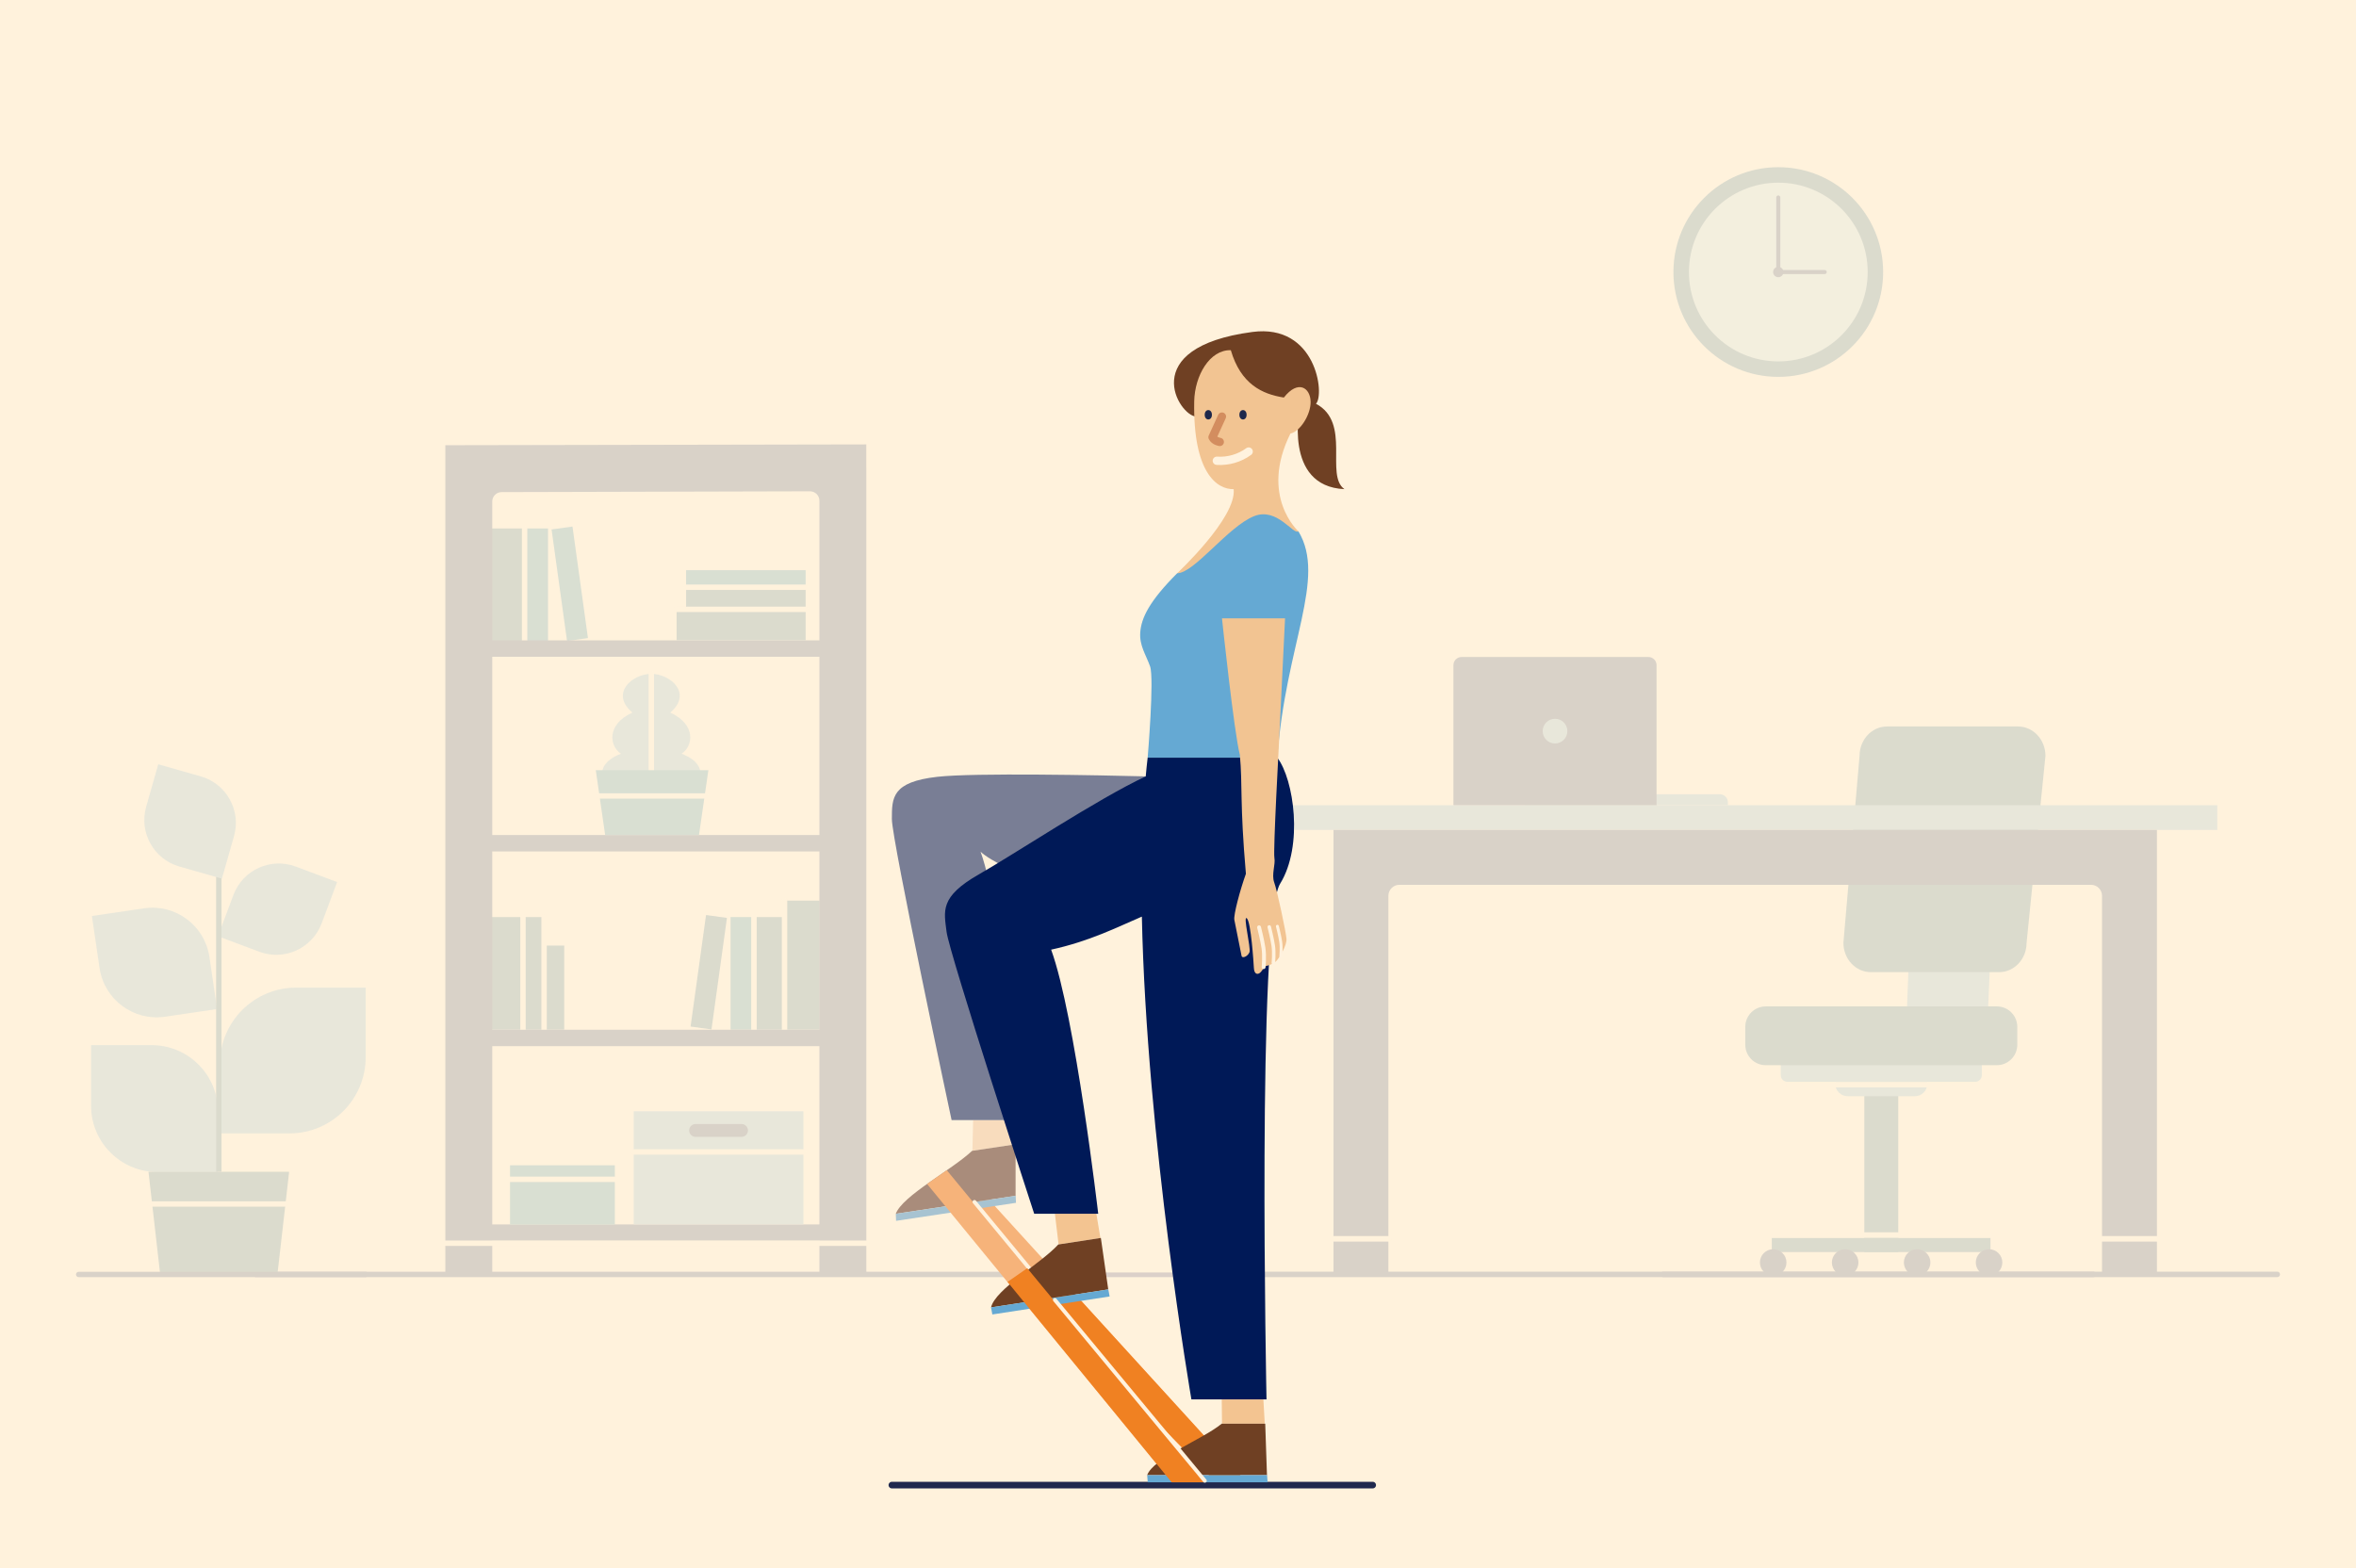 <?xml version="1.0" encoding="UTF-8"?><svg xmlns="http://www.w3.org/2000/svg" xmlns:xlink="http://www.w3.org/1999/xlink" viewBox="0 0 712 474"><defs><style>.az,.ba,.bb,.bc,.bd,.be,.bf,.bg,.bh,.bi,.bj,.bk,.bl,.bm,.bn,.bo,.bp,.bq{fill:none;}.ba{stroke:#0f0e5c;stroke-width:1.4px;}.ba,.bb,.bc,.bf,.bg,.bh,.bi,.bj,.bk,.bl,.bm,.bn,.bo,.bp,.bq{stroke-linecap:round;}.ba,.bf,.bj,.bk,.bl,.bn,.bo,.bp{stroke-linejoin:round;}.bb{stroke-width:1.06px;}.bb,.bc,.bd,.be,.bg,.bh,.bi,.bm,.bq{stroke-miterlimit:10;}.bb,.bg,.bm,.bq{stroke:#fff2de;}.bc,.bd,.bj,.bl,.bo{stroke:#fff2dc;}.bc,.bl,.bn{stroke-width:1.63px;}.bd,.bj,.bk{stroke-width:1.66px;}.br{fill:#f8dcbd;}.bs{fill:#00709d;}.bt{fill:#001957;}.bu{fill:#f6b37a;}.bv{fill:#f3c491;}.bw{fill:#fff2dc;}.bx{fill:#f2c492;}.by{fill:#f08122;}.bz{fill:#64a9d2;}.ca{fill:#021957;}.cb{fill:#65a9d3;}.cc{fill:#a98c7b;}.cd{fill:#a7c3d1;}.ce{fill:#acdbed;}.cf{fill:#a55b29;}.cg{fill:#10577a;}.ch{fill:#1e284b;}.ci{fill:#6f4023;}.cj{fill:#797e95;}.be{stroke:#10577a;}.be,.bo,.bp{stroke-width:1.62px;}.bf{stroke:#d38d5f;}.bf,.bm{stroke-width:2.5px;}.bg{stroke-width:.88px;}.bh{stroke:#20294e;stroke-width:2px;}.ck{opacity:.15;}.bi{stroke-width:1.22px;}.bi,.bk,.bn,.bp{stroke:#021957;}.cl{clip-path:url(#n);}.cm{clip-path:url(#k);}.cn{clip-path:url(#l);}.co{clip-path:url(#o);}.cp{clip-path:url(#i);}.cq{clip-path:url(#h);}.cr{clip-path:url(#e);}.cs{clip-path:url(#f);}.bq{stroke-width:1.17px;}</style><clipPath id="e"><rect class="az" x="365.79" y="198.57" width="323.24" height="187.43"/></clipPath><clipPath id="f"><rect class="az" x="365.79" y="198.57" width="323.24" height="187.43"/></clipPath><clipPath id="h"><rect class="az" x="505.73" y="50.53" width="63.38" height="63.38"/></clipPath><clipPath id="i"><rect class="az" x="505.73" y="50.53" width="63.38" height="63.38"/></clipPath><clipPath id="k"><rect class="az" x="76.47" y="134.32" width="243.4" height="251.68"/></clipPath><clipPath id="l"><rect class="az" x="76.47" y="134.32" width="243.4" height="251.68"/></clipPath><clipPath id="n"><rect class="az" x="22.97" y="230.99" width="88.35" height="155.01"/></clipPath><clipPath id="o"><rect class="az" x="22.97" y="230.99" width="88.35" height="155.01"/></clipPath></defs><g id="a"><rect class="bw" width="712" height="474"/></g><g id="c" class="ck"><g><g id="d"><g class="cr"><rect class="cg" x="563.41" y="326.09" width="10.26" height="52.33"/><rect class="cg" x="535.45" y="374.11" width="66.08" height="4.31"/><g class="cs"><path class="bz" d="M540.16,316.38h56.76c1.11,0,2.01,.9,2.01,2.01v6.56c0,1.11-.9,2.01-2.01,2.01h-56.76c-1.11,0-2.01-.9-2.01-2.01v-6.56c0-1.11,.9-2.01,2.01-2.01"/><path class="bz" d="M558.41,320.75h20.27c2.08,0,3.77,1.69,3.77,3.77v3.03c0,2.08-1.69,3.77-3.77,3.77h-20.27c-2.09,0-3.78-1.69-3.78-3.77v-3.03c0-2.08,1.69-3.77,3.78-3.77"/><path class="bz" d="M582.12,239.63h17.53c2.03,0,3.67,3.98,3.67,8.88l-2.52,56.49c0,4.9-1.64,8.88-3.67,8.88h-17.17c-2.03,0-3.67-3.98-3.67-8.88l2.16-56.49c0-4.9,1.64-8.88,3.67-8.88"/><path class="cg" d="M533.62,304.17h69.84c3.41,0,6.18,2.77,6.18,6.18v5.41c0,3.41-2.77,6.18-6.18,6.18h-69.84c-3.41,0-6.18-2.77-6.18-6.18v-5.41c0-3.41,2.77-6.18,6.18-6.18"/><path class="cg" d="M570.27,219.57h39.59c4.58,0,8.29,3.98,8.29,8.88l-5.7,56.49c0,4.9-3.71,8.88-8.29,8.88h-38.78c-4.58,0-8.29-3.98-8.29-8.88l4.88-56.49c0-4.9,3.71-8.88,8.29-8.88"/><path class="ca" d="M539.88,381.57c0,2.22-1.8,4.01-4.01,4.01s-4.01-1.8-4.01-4.01,1.8-4.01,4.01-4.01,4.01,1.8,4.01,4.01"/><path class="ca" d="M561.63,381.57c0,2.22-1.8,4.01-4.01,4.01s-4.01-1.8-4.01-4.01,1.8-4.01,4.01-4.01,4.01,1.8,4.01,4.01"/><path class="ca" d="M583.38,381.57c0,2.22-1.8,4.01-4.01,4.01s-4.01-1.8-4.01-4.01,1.8-4.01,4.01-4.01,4.01,1.8,4.01,4.01"/><path class="ca" d="M605.12,381.57c0,2.22-1.8,4.01-4.01,4.01s-4.01-1.8-4.01-4.01,1.8-4.01,4.01-4.01,4.01,1.8,4.01,4.01"/><line class="bd" x1="539.94" y1="327.83" x2="596.88" y2="327.83"/><line class="bd" x1="535.45" y1="373.28" x2="601.53" y2="373.28"/><line class="bk" x1="502.6" y1="385.17" x2="632.63" y2="385.17"/><rect class="bz" x="384.74" y="243.36" width="285.35" height="7.47"/><path class="ca" d="M651.84,259.12v-8.29h-248.85v134.38h16.59v-114.47c0-1.83,1.49-3.32,3.32-3.32h209.03c1.83,0,3.32,1.49,3.32,3.32v114.47h16.59v-126.08Z"/><line class="bj" x1="402.99" y1="374.42" x2="419.58" y2="374.42"/><path class="bz" d="M519.73,240.05h-56.46c-1.36,0-2.46,1.1-2.46,2.46v.85h61.38v-.85c0-1.36-1.1-2.46-2.46-2.46"/><path class="ca" d="M498.16,198.57h-56.46c-1.36,0-2.46,1.1-2.46,2.46v42.33h61.38v-42.33c0-1.36-1.1-2.46-2.46-2.46"/><path class="bz" d="M473.67,220.97c0,2.06-1.67,3.73-3.73,3.73s-3.73-1.67-3.73-3.73,1.67-3.73,3.73-3.73,3.73,1.67,3.73,3.73"/><line class="bj" x1="635.25" y1="374.42" x2="651.84" y2="374.42"/><line class="bk" x1="366.62" y1="385.17" x2="688.2" y2="385.17"/></g></g></g><g id="g"><g class="cq"><g class="cp"><path class="cg" d="M569.1,82.22c0,17.5-14.19,31.69-31.69,31.69s-31.69-14.19-31.69-31.69,14.19-31.69,31.69-31.69,31.69,14.19,31.69,31.69"/><path class="ce" d="M564.43,82.22c0,14.92-12.09,27.01-27.01,27.01s-27.01-12.09-27.01-27.01,12.09-27.01,27.01-27.01,27.01,12.09,27.01,27.01"/><line class="bi" x1="537.41" y1="82.22" x2="537.41" y2="59.68"/><line class="bi" x1="537.41" y1="82.22" x2="551.44" y2="82.22"/><path class="bt" d="M538.97,82.22c0,.86-.7,1.56-1.56,1.56s-1.56-.7-1.56-1.56,.7-1.56,1.56-1.56,1.56,.7,1.56,1.56"/></g></g></g><g id="j"><g class="cm"><rect class="cg" x="237.8" y="272.2" width="9.92" height="38.99"/><rect class="cg" x="227.87" y="277.17" width="9.93" height="34.03"/><rect class="cg" x="148.63" y="277.17" width="9.93" height="34.03"/><rect class="cg" x="157.75" y="277.17" width="6.39" height="34.03"/><rect class="bs" x="220.78" y="277.17" width="6.38" height="34.03"/><rect class="cg" x="197.19" y="290.68" width="34.03" height="6.38" transform="translate(-106.3 465.68) rotate(-82.11)"/><line class="bc" x1="237.09" y1="272.2" x2="237.09" y2="311.2"/><line class="bc" x1="227.87" y1="277.17" x2="227.87" y2="311.2"/><rect class="cg" x="148.61" y="159.72" width="9.93" height="34.03"/><rect class="bs" x="159.24" y="159.72" width="6.38" height="34.03"/><rect class="bs" x="169.01" y="159.4" width="6.38" height="34.03" transform="translate(-22.6 25.33) rotate(-7.89)"/><line class="bc" x1="158.53" y1="159.72" x2="158.53" y2="193.75"/><line class="bc" x1="158.05" y1="277.17" x2="158.05" y2="311.2"/><rect class="cg" x="164.13" y="285.79" width="6.39" height="25.4"/><line class="bc" x1="164.43" y1="277.17" x2="164.43" y2="311.2"/><rect class="cf" x="141.88" y="134.7" width="113.54" height="4.96"/><rect class="ca" x="141.88" y="193.54" width="117.66" height="4.96"/><rect class="ca" x="141.88" y="252.38" width="117.66" height="4.96"/><rect class="ca" x="141.88" y="311.23" width="117.66" height="4.96"/><rect class="ca" x="141.88" y="370.07" width="117.66" height="4.96"/><g class="cn"><path class="bz" d="M196.83,203.67c-5.72,0-12.59,5.85-5.72,11.7-8.01,3.66-6.87,10.24-3.44,12.43-5.72,2.19-6.87,5.85-4.58,8.78h13.74v-32.92Z"/><path class="bz" d="M196.83,203.67c5.72,0,12.59,5.85,5.72,11.7,8.01,3.66,6.87,10.24,3.43,12.43,5.72,2.19,6.87,5.85,4.58,8.78h-13.74v-32.92Z"/><line class="bc" x1="196.83" y1="243.12" x2="196.83" y2="203.67"/><polygon class="bs" points="214.08 232.77 180.05 232.77 182.88 252.38 211.24 252.38 214.08 232.77"/><line class="bl" x1="180.98" y1="240.57" x2="213.24" y2="240.57"/><rect class="cg" x="204.48" y="183.59" width="38.99" height="9.93"/><rect class="cg" x="207.34" y="177.74" width="36.13" height="6.5"/><line class="bc" x1="243.47" y1="184.17" x2="204.48" y2="184.17"/><rect class="bs" x="207.34" y="172.33" width="36.13" height="5.23"/><line class="bc" x1="243.39" y1="177.48" x2="207.34" y2="177.48"/><path class="ca" d="M261.8,141.41v-7.09l-127.22,.24v250.64h14.18V151.57c0-1.57,1.27-2.84,2.84-2.84l93.19-.24c1.57,0,2.84,1.27,2.84,2.84v233.63h14.18V141.41Z"/><rect class="bz" x="191.51" y="335.86" width="51.28" height="34.19"/><path class="ca" d="M224.1,343.6h-13.9c-1.07,0-1.94-.87-1.94-1.94s.87-1.94,1.94-1.94h13.9c1.07,0,1.94,.87,1.94,1.94s-.87,1.94-1.94,1.94"/><line class="bc" x1="242.79" y1="348.16" x2="191.51" y2="348.16"/><rect class="bs" x="154.14" y="352.19" width="31.67" height="17.93"/><line class="bc" x1="185.81" y1="356.44" x2="154.14" y2="356.44"/><line class="bl" x1="134.58" y1="375.74" x2="261.8" y2="375.74"/><line class="bn" x1="77.29" y1="385.18" x2="319.06" y2="385.18"/></g></g></g><g id="m"><g class="cl"><g class="co"><path class="bz" d="M45.82,315.88H27.52v18.3c0,11.07,8.98,20.05,20.05,20.05h18.3v-18.3c0-11.07-8.98-20.05-20.05-20.05"/><polygon class="cg" points="87.38 354.15 44.87 354.15 48.41 385.15 83.84 385.15 87.38 354.15"/><line class="bo" x1="45.84" y1="363.89" x2="86.38" y2="363.89"/><path class="bz" d="M89.49,298.5h21.02v21.02c0,12.72-10.31,23.03-23.03,23.03h-21.02v-21.02c0-12.72,10.31-23.03,23.03-23.03"/><path class="bz" d="M43.51,274.53l-15.74,2.32,2.32,15.74c1.41,9.52,10.26,16.1,19.78,14.7l15.74-2.32-2.32-15.74c-1.4-9.52-10.26-16.1-19.78-14.7"/><path class="bz" d="M97.2,279.09l4.68-12.5-12.5-4.68c-7.56-2.83-15.99,1-18.83,8.56l-4.69,12.5,12.5,4.68c7.56,2.83,15.99-1,18.83-8.56"/><line class="be" x1="66.13" y1="354.15" x2="66.13" y2="257.49"/><path class="bz" d="M60.67,234.65l-12.84-3.66-3.66,12.84c-2.21,7.77,2.29,15.86,10.05,18.07l12.84,3.66,3.66-12.84c2.21-7.77-2.29-15.86-10.05-18.07"/><line class="bp" x1="23.78" y1="385.19" x2="110.51" y2="385.19"/></g></g></g></g><line class="ba" x1="323.69" y1="385.3" x2="373.9" y2="385.3"/></g><g id="t"><g><polygon id="u" class="bu" points="290.77 353.69 284.05 357.83 367.4 448.01 376.73 448.01 290.77 353.69"/><polygon id="v" class="br" points="306.63 338.55 294.09 338.55 293.87 347.81 306.79 345.87 306.63 338.55"/><path id="w" class="cc" d="M306.93,345.85l-13.16,1.98c-6.16,5.81-21,13.51-23.06,19.02,5.81-.87,36.21-5.44,36.21-5.44v-15.55Z"/><polygon id="x" class="cd" points="307.04 363.54 270.8 368.98 270.72 366.85 306.95 361.4 307.04 363.54"/><path id="y" class="cj" d="M346.25,234.65c-13.67-.34-51.77-1.13-62.98,.13-13.74,1.55-13.74,6.29-13.74,12.77s18.05,90.99,18.05,90.99h19.35s-3.34-61.29-10.6-81.13c6.05,5.7,35.45,16.64,48.76,19.62"/><polygon id="z" class="bu" points="286.13 353.69 280.17 357.83 354.09 448.01 363.91 448.01 286.13 353.69"/><line id="aa" class="bq" x1="364.1" y1="447.54" x2="294.49" y2="363.27"/><polygon id="ab" class="by" points="317.76 383.3 308.36 387.44 367.4 448.01 376.73 448.01 317.76 383.3"/><line id="ac" class="bh" x1="269.53" y1="448.85" x2="414.84" y2="448.85"/><path id="ad" class="ci" d="M361.5,125.9c-5.18-.16-18.31-20.88,16.97-25.57,19.3-2.56,21.95,18.95,19.23,21.7,10.77,5.73,2.63,21.57,8.6,25.81-18.69-.86-13.43-25.13-13.43-25.13,0,0-27.84,3.31-31.36,3.2Z"/><path id="ae" class="bx" d="M392.4,160.6s-11.87-10.57-2.42-29.57c2.98-.62,6.18-5.8,6.1-9.62-.08-4.18-3.74-6.79-8.09-1.26-6.52-1.02-13.01-4.02-16.03-14.31-6.38-.18-10.91,7.71-11.06,15.46-.41,21.69,6.95,26.66,11.92,26.54,.95,8.61-17.06,25.41-17.06,25.41,0,0,6.82,4.64,17.63,1.16s19.01-13.81,19.01-13.81Z"/><path id="af" class="cb" d="M392.4,160.6c-1.63,1.1-6.42-7.33-13.35-4.62-7.86,3.08-18.13,17.27-23.29,17.27-8.56,8.56-10.88,13.64-11.17,17.92-.27,3.96,1.67,6.6,2.97,10.23s-.73,27.6-.73,27.6h39.18c2.47-34.2,14.95-54.16,6.39-68.4Z"/><ellipse id="ag" class="ch" cx="365.16" cy="125.36" rx="1.09" ry="1.42"/><ellipse id="ah" class="ch" cx="375.64" cy="125.36" rx="1.09" ry="1.42"/><path id="ai" class="bm" d="M367.73,139.26c3.4,.23,6.88-.77,9.63-2.79"/><path id="aj" class="bf" d="M369.28,125.9l-2.85,6.24c.56,1.19,2.2,1.43,2.2,1.43"/><polygon id="ak" class="bv" points="381.8 422.95 369.22 422.95 369.3 430.3 382.22 430.3 381.8 422.95"/><path id="al" class="ci" d="M382.36,430.3h-13.16c-5.99,4.89-20.64,10.35-22.52,15.55h36.21l-.53-15.55Z"/><polygon id="am" class="cb" points="383.08 448.01 346.85 448.01 346.69 445.85 382.92 445.85 383.08 448.01"/><polygon id="an" class="bv" points="331.33 366.85 318.8 366.85 319.91 376.11 332.55 374.17 331.33 366.85"/><path id="ao" class="ci" d="M332.69,374.15s-9.87,1.52-12.87,1.98c-5.32,5.81-19.05,13.51-20.32,19.02,5.68-.87,35.42-5.44,35.42-5.44l-2.23-15.55Z"/><polygon id="ap" class="cb" points="335.34 391.84 299.89 397.28 299.5 395.14 334.94 389.7 335.34 391.84"/><path id="aq" class="bt" d="M386.01,229h-39.18c-.22,1.84-.41,3.73-.58,5.65-14.31,6.66-40.49,23.97-50.38,29.59-12.03,6.83-10.56,11.17-9.81,17.39,.78,6.43,26.48,85.21,26.48,85.21h19.35s-6.97-59.99-14.23-79.82c11.63-2.54,19.88-6.75,27.42-9.99,1.42,67.23,14.97,145.91,14.97,145.91h22.7s-2.96-144.44,4.12-155.86c7.07-11.42,4.17-31.54-.86-38.09Z"/><path id="ar" class="bx" d="M388.34,186.89h-19.05s3.69,34.83,5.4,41.21c.87,9.48-.06,14.22,1.83,35.99-1.77,4.93-3.79,12.48-3.49,13.93s1.98,9.87,2.17,10.84,1.91,.18,2.4-1.06-2.05-11.32-.8-10.25,2.04,13.35,2.13,15c.09,1.64,.84,2.03,1.59,1.64s1.7-2.13,1.7-2.13c0,0,2.63-.51,3.7-1.84,1.06-1.33,2.98-4.55,2.86-6.48-.12-1.93-2.81-14.63-3.7-17.03s.44-5.42,.05-7.47c-.39-2.06,1.32-33.38,1.6-39.11,.28-5.73,1.62-33.23,1.62-33.23Z"/><path id="as" class="bq" d="M380.5,280.27s.97,3.81,1.33,6.26c.37,2.45,.04,5.77,.04,5.77"/><path id="at" class="bb" d="M383.58,280.16s.87,3.44,1.2,5.65c.33,2.21,.04,5.21,.04,5.21"/><path id="au" class="bg" d="M386.04,279.95s.73,2.87,1,4.72,.03,4.35,.03,4.35"/><polygon id="av" class="by" points="310.44 383.3 304.48 387.44 354.09 448.01 363.91 448.01 310.44 383.3"/><line id="aw" class="bq" x1="364.1" y1="447.54" x2="318.8" y2="392.89"/></g></g></svg>